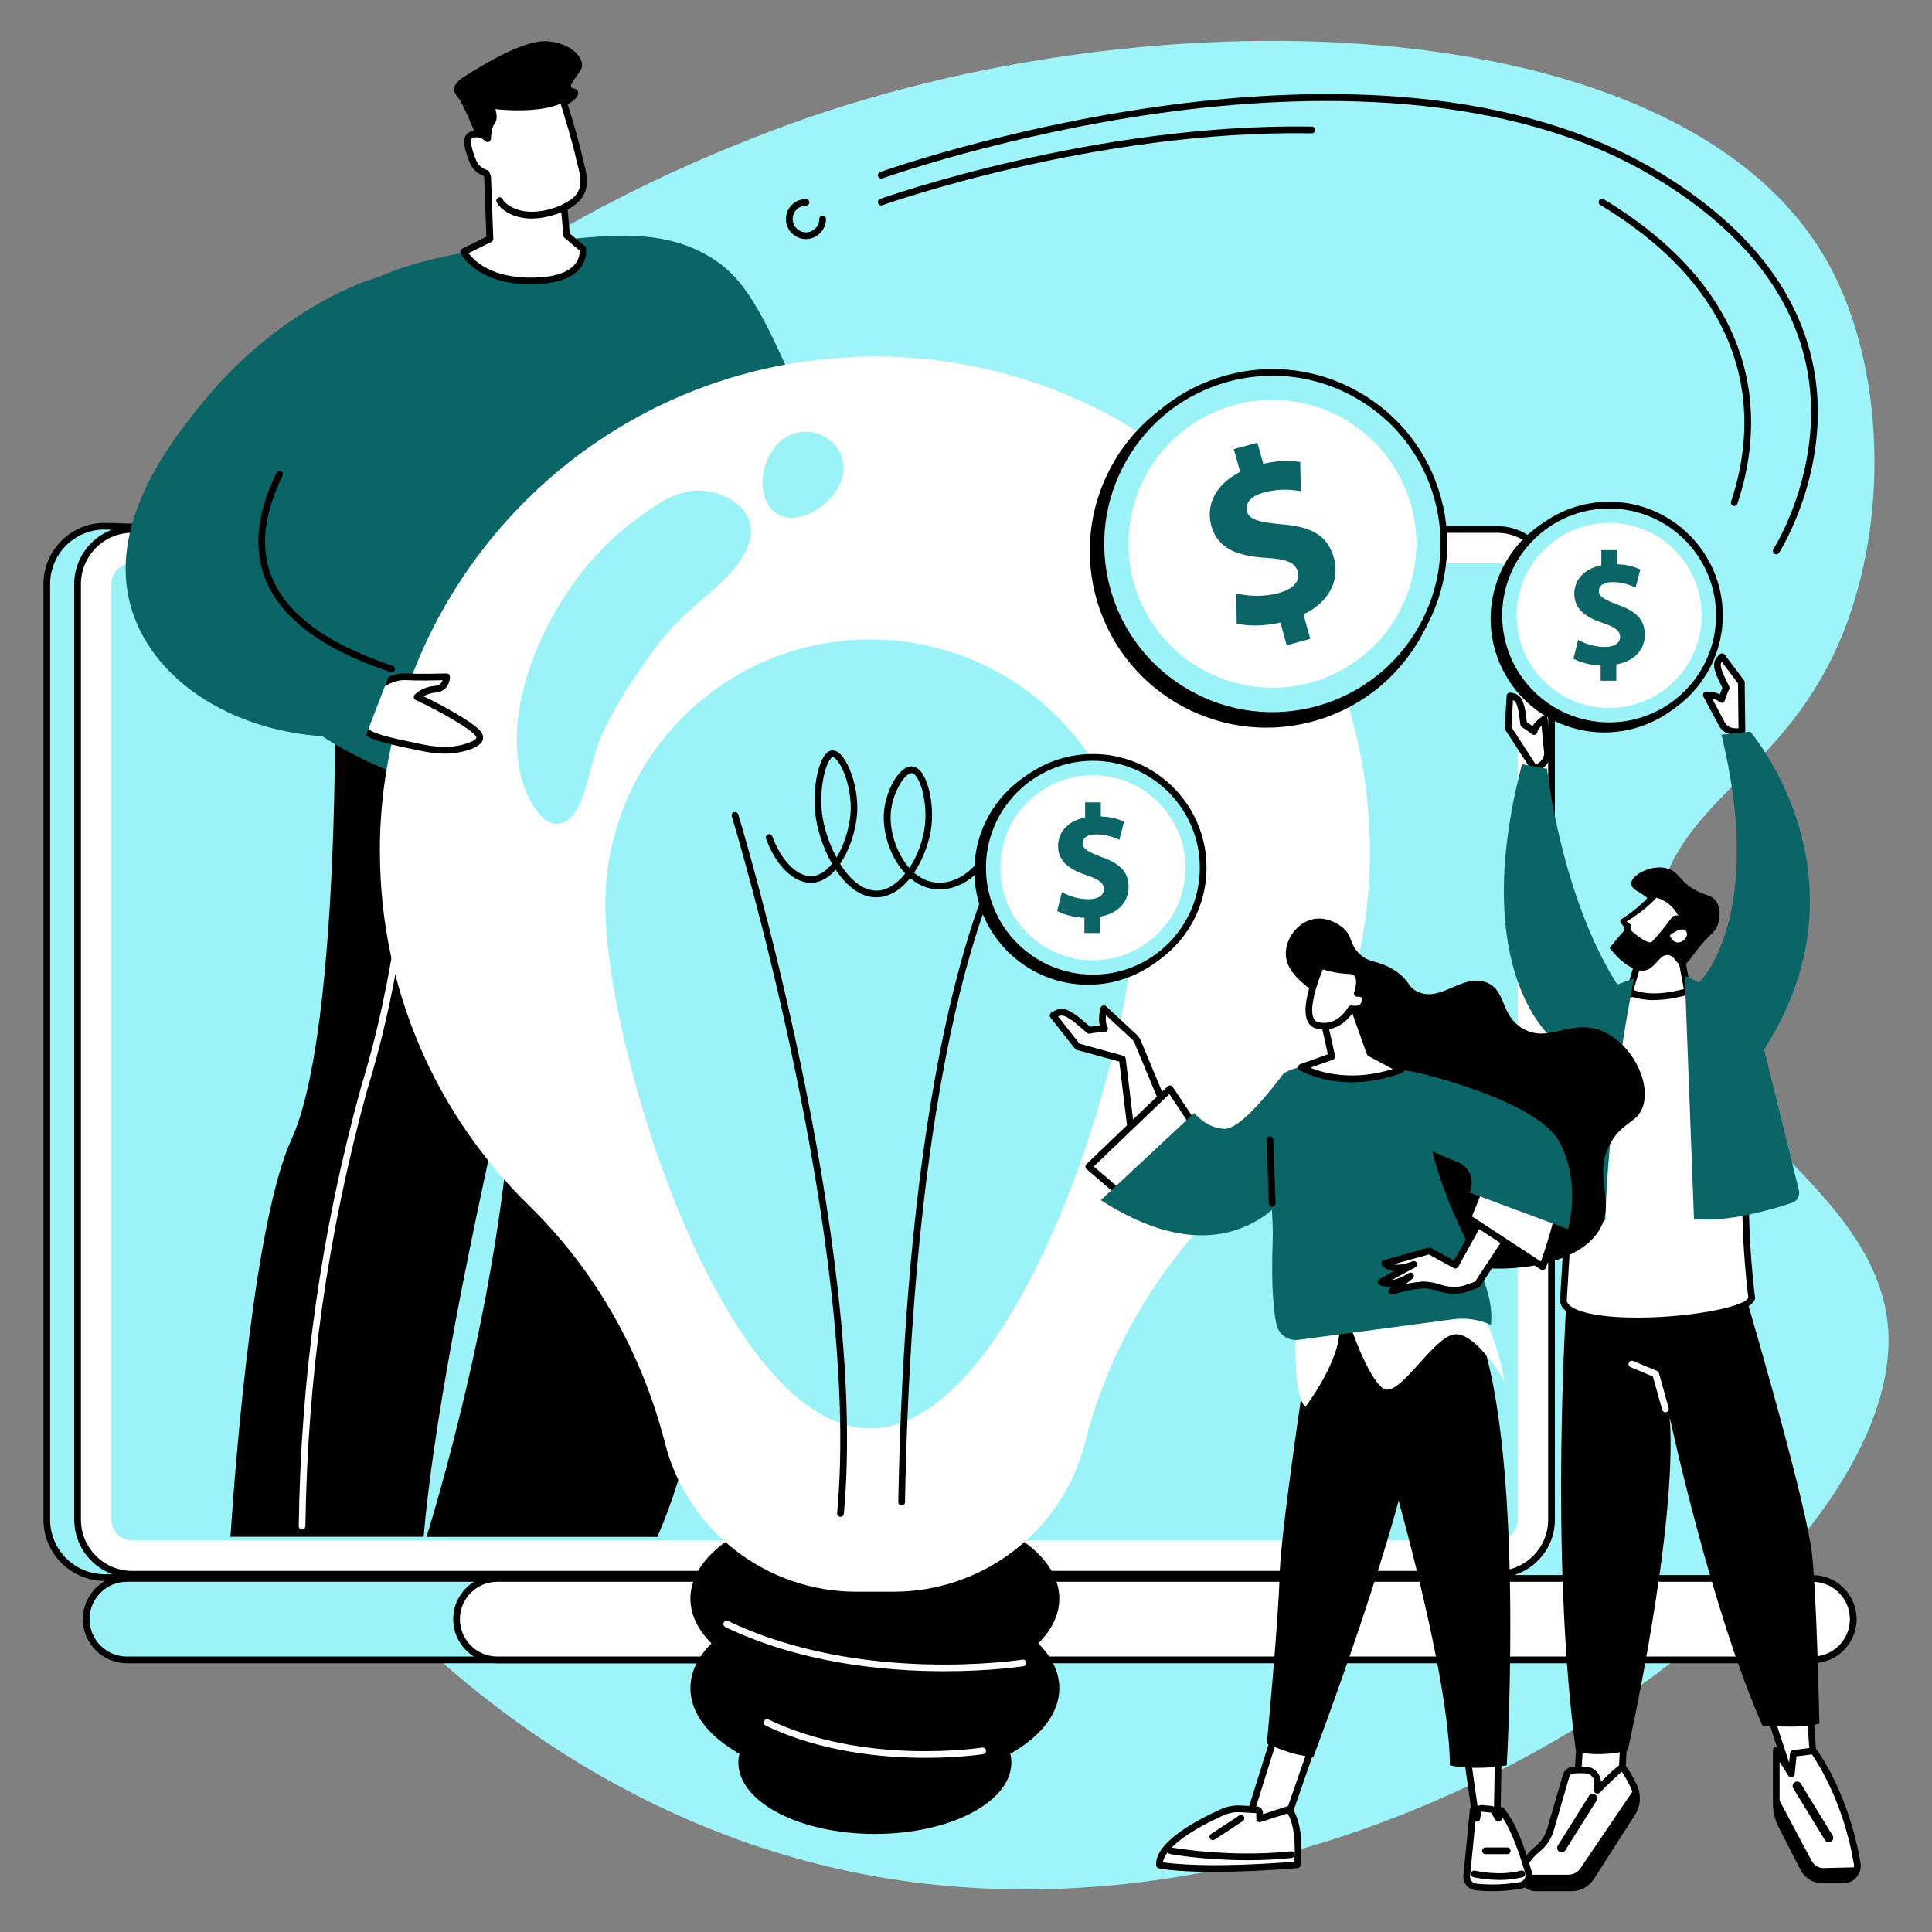 <?xml version="1.0" encoding="UTF-8"?>
<svg xmlns="http://www.w3.org/2000/svg" version="1.1" viewBox="0 0 400 400">
  <rect x="0" y="0" width="400" height="400" fill="#808080" stroke="none"/>
  <defs>
    <style>
      .cls-1 {
        fill: #9bf3f8;
      }

      .cls-2 {
        fill: #0b6466;
      }

      .cls-3 {
        fill: #fff;
      }

      .cls-4 {
        fill: #9ef4f8;
      }
    </style>
  </defs>
  <!-- Generator: Adobe Illustrator 28.6.0, SVG Export Plug-In . SVG Version: 1.2.0 Build 709)  -->
  <g>
    <g id="Layer_1">
      <path class="cls-4" d="M155.96,28.55c-20.62,8.23-108.6,43.33-130.22,127.98-24.65,96.52,49.07,210.16,150.98,231.1,105.71,21.72,217.51-61.29,214.21-112.33-2.16-33.35-53.17-48.63-48.13-85.63,3.48-25.52,29.21-28.93,40.58-63.53,7.74-23.55,5.83-52.42-4.92-71.73C348.24.15,234.56-2.81,155.96,28.55Z"/>
      <g>
        <g>
          <path class="cls-1" d="M96.94,317.61c7.46-5.33,15.18-10.3,23.02-15.04,15.92-9.62,32.43-18.22,49.05-26.55,8.74-4.38,17.72-8.35,26.61-12.43,8.94-4.1,17.9-8.17,26.86-12.23,8.19-3.71,16.38-7.43,24.55-11.16,27.24-57.81,57.31-123.35,53.62-123.35l-278.99-7.91c-6.6,0-11.97,5.37-11.97,11.97v193.73c0,6.6,5.37,11.97,11.97,11.97h62.4c4.22-3.1,8.63-5.96,12.88-9Z"/>
          <path d="M84.28,327.31H21.66c-6.98,0-12.66-5.68-12.66-12.66V120.91c0-6.98,5.68-12.66,12.66-12.66l279.01,7.91h0c.31,0,.6.16.78.44.72,1.14,2.63,4.15-53.79,123.9l-.11.23-.23.11c-7.85,3.58-15.44,7.03-24.56,11.16-9.11,4.13-18.02,8.18-26.86,12.23-2.01.92-4.01,1.83-6.03,2.75-6.79,3.09-13.8,6.28-20.56,9.67-14.82,7.43-32.23,16.38-49,26.52-8.6,5.2-16.12,10.1-22.98,15.01h0c-1.87,1.33-3.79,2.65-5.65,3.93-2.39,1.64-4.86,3.33-7.23,5.07l-.18.13ZM21.64,109.63c-6.2,0-11.26,5.06-11.26,11.28v193.73c0,6.22,5.06,11.28,11.28,11.28h62.17c2.33-1.7,4.74-3.36,7.08-4.96,1.85-1.27,3.77-2.59,5.63-3.91,6.89-4.92,14.43-9.85,23.07-15.07,16.82-10.16,34.26-19.14,49.1-26.57,6.78-3.4,13.81-6.6,20.61-9.69,2.01-.91,4.02-1.83,6.02-2.75,8.84-4.05,17.75-8.1,26.87-12.23,9.02-4.09,16.56-7.51,24.32-11.05,46.49-98.69,53.85-119.17,53.77-122.14l-278.65-7.9ZM300.63,117.55s.02,0,.02,0h-.02Z"/>
        </g>
        <g>
          <g>
            <rect class="cls-3" x="16.06" y="109.62" width="305.16" height="216.32" rx="11.29" ry="11.29"/>
            <path d="M309.93,326.63H27.36c-6.61,0-11.99-5.38-11.99-11.99V120.91c0-6.61,5.38-11.99,11.99-11.99h282.57c6.61,0,11.99,5.38,11.99,11.99v193.73c0,6.61-5.38,11.99-11.99,11.99ZM27.36,110.31c-5.84,0-10.6,4.75-10.6,10.6v193.73c0,5.84,4.76,10.6,10.6,10.6h282.57c5.84,0,10.6-4.76,10.6-10.6V120.91c0-5.84-4.75-10.6-10.6-10.6H27.36Z"/>
          </g>
          <path class="cls-1" d="M27.36,116.62h282.57c2.37,0,4.29,1.92,4.29,4.29v193.73c0,2.37-1.92,4.29-4.29,4.29H27.36c-2.37,0-4.29-1.92-4.29-4.29V120.91c0-2.37,1.92-4.29,4.29-4.29Z"/>
        </g>
        <g>
          <g>
            <path class="cls-1" d="M141.63,326.8H26.28c-4.65,0-8.43,3.78-8.43,8.43s3.78,8.43,8.43,8.43h118.8c4.65,0-3.45-16.87-3.45-16.87Z"/>
            <path d="M145.08,344.36H26.28c-5.03,0-9.13-4.09-9.13-9.13s4.09-9.13,9.13-9.13h115.79l.19.39c1.1,2.29,6.47,13.85,4.51,16.96-.37.59-.95.9-1.69.9ZM26.28,327.49c-4.27,0-7.74,3.47-7.74,7.74s3.47,7.74,7.74,7.74h118.8c.32,0,.44-.12.52-.25,1.17-1.86-2-10.16-4.4-15.23H26.28Z"/>
          </g>
          <g>
            <path class="cls-3" d="M375.26,326.8H102.96c-4.66,0-8.43,3.78-8.43,8.43s3.78,8.43,8.43,8.43h272.3c4.66,0,8.43-3.78,8.43-8.43s-3.78-8.43-8.43-8.43Z"/>
            <path d="M375.26,344.36H102.96c-5.03,0-9.13-4.09-9.13-9.13s4.09-9.13,9.13-9.13h272.3c5.03,0,9.13,4.09,9.13,9.13s-4.09,9.13-9.13,9.13ZM102.96,327.49c-4.27,0-7.74,3.47-7.74,7.74s3.47,7.74,7.74,7.74h272.3c4.27,0,7.74-3.47,7.74-7.74s-3.47-7.74-7.74-7.74H102.96Z"/>
          </g>
        </g>
      </g>
      <g>
        <g>
          <g>
            <path d="M88.32,318.19c5.98-19.68,19.98-71.11,18.07-115.48-.09-2.11-.17-4.06-.25-5.86l-4.38-44.76,38.9-4.6s21.12,112.11-4.57,170.71h-47.78Z"/>
            <path d="M47.7,318.19c1.28-18.91,5.14-65.94,12.67-82.35,9.52-20.74,8.98-86.12,8.98-86.12l56.19-9.62s-33.03,121.85-37.83,178.08h-40.01Z"/>
            <path class="cls-3" d="M62.53,316.66h0c-.38,0-.69-.32-.68-.7.43-31.1,4.63-60.77,12.85-90.72,7.35-23.9,9.51-47.35,10.74-69.13.02-.38.35-.67.73-.65.38.02.67.35.65.73-1.24,21.87-3.4,45.42-10.79,69.44-8.18,29.81-12.37,59.38-12.8,90.35,0,.38-.31.68-.69.68Z"/>
            <path class="cls-3" d="M82.7,190.5c-.24,0-.48-.13-.61-.36-.18-.34-.06-.76.27-.94,18.2-10,16.77-32.77,16.76-33-.03-.38.26-.71.64-.74.36-.02.71.26.74.64.02.24,1.52,23.89-17.47,34.32-.11.06-.22.09-.33.09Z"/>
          </g>
          <path class="cls-2" d="M174.45,115.66c4.23-3.68-1.46-16.6-8.13-31.72-7.45-16.91-11.18-25.37-18.26-30.07-10.16-6.74-21.38-5.42-37.33-3.54-16.39,1.93-30.68,3.62-44.45,14.12-3.95,3.02-27.98,22.12-25.55,49.29,2.38,26.68,29.2,44.65,51.17,49.24,22.53,4.71,53.06,1.67,60-13.88,6.45-14.44-10.04-33.47-3.84-38.58,5.66-4.66,21.11,9.75,26.39,5.15Z"/>
          <g>
            <path d="M98.59,28.12s-2.71-6.7-3.72-7.91c-1.02-1.21-1.78-2.47,1.5-4.51,3.29-2.04,11.88-7.5,16.95-7.16,5.07.34,8.44,3.91,6.75,6.24-1.69,2.33-2.46,3.31-1.27,3.54,1.19.23,1.78,1.68-1.74,3.55-3.52,1.87-15.89,10.18-18.48,6.25Z"/>
            <g>
              <path class="cls-3" d="M101.41,49.44l-.48-12.78c-.17-.49-.29-.8-.29-.8,0,0-1.86-.44-2.63-2.2-.78-1.76-1.82-4.88-.72-5.54,1.96-1.17,3.64.6,3.64.6,0,0,.01-2.47.89-3.54.88-1.07-.42-3.41-.42-3.41,0,0,9.86,1.44,15.07-1.25,0,0,2.6,8.17,3.39,11.9.72,3.42,2.89,7.75-3.06,10.51l.52,5.79,3.33,2.81s1.21,6.44-10.18,6.65c-11.39.2-14.48-6.05-14.48-6.05l5.41-2.68Z"/>
              <path d="M109.94,58.87c-11.24,0-14.42-6.17-14.56-6.44-.17-.34-.03-.76.31-.93l5.01-2.49-.45-12.22-.14-.38c-.67-.25-2.04-.92-2.73-2.48-.87-1.98-2.08-5.44-.44-6.42,1.26-.75,2.49-.53,3.39-.08.12-.88.37-2,.95-2.71.41-.5-.11-1.96-.49-2.64-.13-.23-.11-.51.04-.73.15-.22.41-.33.67-.29.1.01,9.7,1.37,14.65-1.18.18-.09.39-.1.58-.02.19.08.33.24.39.43.11.33,2.62,8.24,3.41,11.97.09.45.22.92.34,1.42.77,2.98,1.82,7.02-3.35,9.65l.45,5.03,3.11,2.62c.12.1.2.24.23.4.02.09.39,2.18-1.22,4.16-1.72,2.11-4.96,3.23-9.63,3.31-.19,0-.38,0-.56,0ZM97,52.4c1.07,1.49,4.68,5.25,13.48,5.08,4.18-.07,7.15-1.04,8.58-2.8.93-1.15.98-2.32.95-2.8l-3.12-2.63c-.14-.12-.23-.29-.24-.47l-.52-5.79c-.03-.29.13-.57.4-.69,4.61-2.13,3.84-5.11,3.03-8.26-.13-.51-.26-1-.36-1.48-.63-3-2.48-8.98-3.13-11.09-4.34,1.82-10.84,1.4-13.53,1.12.31.92.53,2.17-.16,3.02-.59.72-.73,2.53-.73,3.11,0,.28-.17.54-.44.64-.26.1-.56.04-.76-.17-.05-.05-1.33-1.34-2.78-.48-.3.18-.22,1.89,1,4.67.63,1.43,2.14,1.81,2.16,1.81.23.05.41.22.49.44l.29.81c.02.07.04.14.04.21l.48,12.77c0,.27-.14.53-.38.65l-4.72,2.34Z"/>
            </g>
            <path d="M110.11,45.25c-2.08,0-3.64-.52-4.74-1.09-1.44-.75-2.4-1.81-2.58-2.43-.11-.37.11-.75.47-.86.37-.11.75.11.86.47.24.6,3.54,4.09,10.74,1.65,1.16-.39,2.13-.86,2.89-1.37.32-.22.75-.13.96.18.22.32.13.75-.18.96-.86.59-1.95,1.1-3.23,1.54-2,.68-3.73.94-5.2.94Z"/>
          </g>
          <path class="cls-3" d="M108.23,209.6c-.05,0-.11,0-.16-.02-.37-.09-.6-.47-.51-.84l7.02-28.94c.09-.37.47-.6.84-.51.37.09.6.47.51.84l-7.02,28.94c-.08.32-.36.53-.67.53Z"/>
        </g>
        <g>
          <path d="M147.3,340.25c-2.78-2.77-4.36-5.93-4.36-9.28,0-11.04,17.1-19.99,38.19-19.99s38.19,8.95,38.19,19.99c0,3.35-1.58,6.51-4.36,9.28,2.78,2.77,4.36,5.93,4.36,9.28,0,5.24-3.85,10-10.15,13.57.14.59.22,1.2.22,1.81,0,8.17-12.65,14.79-28.26,14.79s-28.26-6.62-28.26-14.79c0-.61.08-1.22.22-1.81-6.3-3.56-10.15-8.33-10.15-13.57,0-3.35,1.58-6.51,4.36-9.28Z"/>
          <g>
            <path class="cls-3" d="M78.64,176.3c0-56.6,45.89-102.49,102.49-102.49,56.5,0,102.11,45.3,102.49,101.79.19,28.77-11.47,54.81-30.39,73.54-13.65,13.51-23.6,30.3-28.43,48.88l-.23.9c-4.69,18.04-20.97,30.63-39.61,30.63h-7.64c-18.64,0-34.92-12.59-39.61-30.63l-.14-.54c-4.8-18.45-14.35-35.4-27.99-48.72-19.08-18.61-30.92-44.6-30.92-73.36Z"/>
            <path class="cls-1" d="M125.32,187.24c0,30.29,24.56,108.49,54.85,108.49s54.85-78.19,54.85-108.49-24.56-54.85-54.85-54.85-54.85,24.56-54.85,54.85Z"/>
            <g>
              <path d="M174.01,314.04s-.04,0-.06,0c-.38-.04-.66-.37-.63-.75,5.13-55.41-21.54-143.39-21.81-144.27-.11-.37.09-.75.46-.87.37-.11.75.09.87.46.27.88,27.02,89.12,21.87,144.8-.03.36-.34.63-.69.63Z"/>
              <path d="M186.67,311.68h-.01c-.38,0-.69-.32-.68-.71,1.02-56.16,7.35-90.8,12.48-109.97,5.58-20.85,10.86-28.29,11.08-28.59.23-.31.66-.38.97-.15.31.22.38.66.16.97-.05.07-5.39,7.63-10.91,28.31-5.09,19.08-11.37,53.57-12.39,109.47,0,.38-.32.68-.69.68Z"/>
              <path d="M181.45,185.79c-3.36,0-6.25-2.42-8.43-5.73-1.47,1.68-3.25,2.75-5.23,2.72-3.57-.05-7.18-3.64-9.19-9.14-.13-.36.05-.76.41-.89.36-.13.76.05.89.41,1.78,4.88,4.96,8.19,7.9,8.23,1.68.04,3.2-.99,4.46-2.55-1.88-3.28-3.11-7.18-3.48-10.47-.52-4.59.44-10.16,2.08-12.15.43-.52.91-.81,1.41-.85.56-.05,1.14.21,1.7.76,1.87,1.8,3.72,7,3.51,11.86-.16,3.52-1.45,7.81-3.55,10.86,2.06,3.28,4.78,5.67,7.76,5.54,2.12-.1,4.1-1.49,5.73-3.54-.06-.06-.12-.13-.18-.19-2.89-3.21-4.59-8.26-4.22-12.58.29-3.36,1.94-7.08,3.86-8.65.69-.57,1.38-.82,2.04-.75.64.07,1.24.44,1.77,1.11,1.68,2.1,2.63,7.02,2.16,11.19-.35,3.07-1.62,6.78-3.6,9.71,1.53,1.33,3.28,2.04,5.12,2.07,4.43.1,8.89-3.71,10.62-9.02.12-.36.51-.56.87-.44.36.12.56.51.44.87-1.93,5.9-6.75,9.98-11.78,9.98-.06,0-.12,0-.18,0-2.13-.04-4.15-.85-5.91-2.34-1.8,2.25-4.06,3.84-6.67,3.96-.11,0-.22,0-.32,0ZM188.73,160.06c-.26,0-.59.16-.94.45-1.4,1.15-3.08,4.42-3.36,7.7-.33,3.88,1.25,8.61,3.85,11.51,1.69-2.56,2.87-5.83,3.22-8.88.42-3.72-.43-8.38-1.86-10.17-.2-.25-.51-.57-.84-.6-.02,0-.04,0-.07,0ZM172.41,156.76s0,0-.01,0c-.04,0-.2.04-.46.35-1.26,1.53-2.28,6.6-1.77,11.12.33,2.91,1.42,6.36,3.02,9.32,1.72-2.78,2.79-6.57,2.93-9.61.2-4.42-1.47-9.25-3.09-10.81-.29-.28-.5-.37-.62-.37Z"/>
            </g>
            <path class="cls-1" d="M152.55,104.31c-2.46-2.03-5.86-2.93-9.02-2.68-4.16.33-7.72,2.86-10.96,5.3-.08.06-.17.13-.25.19-2.8,1.91-5.37,4.18-7.66,6.54-5.54,5.7-9.97,12.51-13.12,19.8-3.04,7.04-5.03,14.77-4.44,22.49.28,3.67,1.16,7.39,3.12,10.55,1.1,1.78,2.83,4.22,5.22,4.07,4.32-.27,5.8-7.48,6.71-10.67.59-2.1,1.04-4.26,1.86-6.29,1.77-4.38,4.21-8.56,6.8-12.5,2.68-4.07,5.56-8.23,8.91-11.77,3.11-3.29,6.78-5.99,10.03-9.14,4.37-4.24,8.83-10.92,2.81-15.9Z"/>
            <path class="cls-1" d="M174.56,95.78c-1.36-7.19-10.84-8.69-14.59-2.54-.05.09-.08.17-.1.26-2.14,2.68-2.59,7.46-1.24,10.23,4.12,8.53,17.36-.42,15.93-7.95Z"/>
          </g>
          <path class="cls-3" d="M195.52,346.01c-12.36,0-29.79-1.66-45.36-9.15-.35-.17-.49-.58-.32-.93.17-.35.58-.49.93-.32,27.37,13.18,60.6,8.05,60.93,8,.37-.06.73.2.79.57.06.38-.2.73-.57.79-.15.02-6.72,1.04-16.39,1.04Z"/>
          <path class="cls-3" d="M191.6,363.94c-9.01,0-21.71-1.21-33.07-6.67-.35-.17-.49-.58-.32-.93.17-.35.58-.49.93-.32,19.84,9.55,43.95,5.84,44.2,5.8.37-.06.73.2.79.57.06.38-.2.73-.57.79-.11.02-4.9.76-11.95.76Z"/>
        </g>
        <g>
          <g>
            <path class="cls-3" d="M78.71,141.91s2.42-1.96,5.38-1.79c2.95.17,8.38,0,8.38,0,0,0,.03,2.42-2.37,2.58-2.41.16-3.71,1.61-3.71,1.61,3.58,1.64,6.43,3.25,8.5,4.51,3.58,2.19,4.59,3.19,4.44,4.07-.03.2-.24,1.05-2.92,1.83-3.7,1.08-6.96.52-9.84-.09-6.99-1.47-10.48-2.21-11.21-3.88-1.5-3.44,2.79-8.23,3.36-8.85Z"/>
            <path d="M92.06,156.03c-2,0-3.86-.34-5.64-.72-7.44-1.57-10.83-2.28-11.7-4.28-1.59-3.64,2.27-8.26,3.48-9.59.02-.03.05-.05.08-.07.11-.09,2.68-2.13,5.85-1.94,2.89.17,8.26,0,8.32,0,.18,0,.37.06.5.19.13.13.21.31.21.49.01,1.07-.6,3.12-3.02,3.29-1.08.07-1.9.43-2.45.76,2.61,1.24,5.14,2.61,7.55,4.08,3.87,2.36,4.98,3.48,4.76,4.78-.17.97-1.31,1.77-3.41,2.38-1.59.46-3.09.64-4.53.64ZM79.18,142.42c-.62.69-4.48,5.13-3.2,8.06.59,1.34,4.4,2.15,10.71,3.48,2.9.61,6.01,1.12,9.51.1,2.23-.65,2.43-1.28,2.43-1.28.13-.77-3.07-2.72-4.12-3.36-2.68-1.63-5.51-3.14-8.43-4.48-.2-.09-.35-.27-.39-.49s.02-.44.16-.6c.06-.07,1.53-1.66,4.18-1.84,1.02-.07,1.44-.66,1.61-1.18-1.64.04-5.32.11-7.61-.02-2.46-.13-4.56,1.38-4.86,1.61Z"/>
          </g>
          <path class="cls-2" d="M86.01,57.48c4.75,5.91-38.63,36.34-30.9,60.83,3.31,10.49,14.94,16.53,25.95,20.17-1.78,4.65-3.57,9.29-5.35,13.94-22.53,1.69-42.14-8.93-47.95-24.78-6.99-19.06,8.83-37.9,15.75-46.14,15.74-18.74,39.29-28.02,42.5-24.02Z"/>
          <path d="M81.06,139.18c-.07,0-.15-.01-.22-.04-14.73-4.87-23.61-11.81-26.39-20.62-1.91-6.06-1-12.82,2.81-20.65.17-.34.58-.49.93-.32.34.17.49.58.32.93-3.64,7.5-4.54,13.92-2.73,19.63,2.64,8.36,11.22,15,25.51,19.72.36.12.56.51.44.88-.1.29-.37.48-.66.48Z"/>
        </g>
      </g>
      <g>
        <g>
          <g>
            <polygon class="cls-3" points="366.1 353.97 371.69 371.09 375.92 370.8 374.66 353.13 366.1 353.97"/>
            <path d="M371.69,371.78c-.3,0-.56-.19-.66-.48l-5.58-17.12c-.07-.2-.04-.42.08-.59.12-.18.3-.29.51-.31l8.55-.84c.19-.02.37.04.51.16.14.12.23.29.24.48l1.26,17.67c.01.18-.05.37-.17.5s-.29.22-.48.24l-4.23.29s-.03,0-.05,0ZM367.03,354.57l5.15,15.79,3-.21-1.16-16.27-6.99.68Z"/>
          </g>
          <g>
            <g>
              <path class="cls-3" d="M367.75,373.42v-11.05l3.13,4.95.43-4.28,4.16-.54s6.62,8.81,9.05,23.34c.3,1.78-1.07,3.4-2.88,3.4h-4.29c-1.65,0-3.16-.91-3.94-2.36l-4.57-8.94c-.71-1.4-1.09-2.95-1.09-4.51Z"/>
              <path d="M381.64,389.93h-4.29c-1.91,0-3.65-1.05-4.55-2.73l-4.58-8.95c-.76-1.49-1.16-3.16-1.16-4.83v-11.05c0-.31.2-.58.5-.67.3-.09.61.03.78.3l2.05,3.25.23-2.28c.03-.32.28-.58.6-.62l4.16-.54c.25-.03.49.07.64.27.27.37,6.75,9.12,9.18,23.64.18,1.05-.12,2.12-.81,2.93-.69.81-1.69,1.28-2.75,1.28ZM368.45,364.76v8.66c0,1.45.35,2.91,1.01,4.2l4.57,8.94c.65,1.22,1.93,1.98,3.32,1.98h4.29c.65,0,1.27-.29,1.69-.79.43-.5.61-1.16.5-1.81-2.11-12.67-7.51-21-8.69-22.71l-3.2.41-.37,3.73c-.03.29-.24.54-.53.61-.29.07-.59-.05-.75-.3l-1.85-2.93Z"/>
            </g>
            <path d="M378.63,381.43c-.31,0-.62-.16-.79-.44l-6.56-10.73c-.27-.44-.13-1,.31-1.27.44-.27,1-.13,1.27.31l6.56,10.73c.27.44.13,1-.31,1.27-.15.09-.32.14-.48.14Z"/>
            <path d="M377.6,386.77c-1.03.02-1.99-.53-2.48-1.44-1.61-3.01-5.29-9.87-7.37-13.85v1.94c0,1.57.37,3.12,1.09,4.51l4.57,8.94c.78,1.45,2.29,2.36,3.94,2.36h4.29c1.54,0,2.76-1.18,2.9-2.63l-6.93.16Z"/>
          </g>
          <g>
            <path class="cls-3" d="M327.4,356.08l-1.31,20.37s6.95-.94,9.6-6.8l.73-14.02-9.02.46Z"/>
            <path d="M326.09,377.14c-.17,0-.34-.07-.47-.19-.15-.14-.23-.34-.22-.55l1.31-20.37c.02-.35.31-.63.66-.65l9.02-.46c.19,0,.39.06.53.2.14.14.21.33.2.53l-.73,14.02c0,.09-.02.17-.06.25-2.77,6.15-9.84,7.16-10.14,7.2-.03,0-.06,0-.09,0ZM328.05,356.74l-1.21,18.84c1.84-.45,6.21-1.94,8.16-6.11l.68-13.12-7.64.39Z"/>
          </g>
          <g>
            <g>
              <path class="cls-3" d="M325.68,366.49c.73-.05,1.72-.09,2.69-.03,1.43.09,2.5,1.34,2.41,2.76l-.09,1.42s4.16-4.2,5-4.62c.47-.24,1.63,1.87,2.57,3.79.87,1.77.75,3.86-.31,5.52l-8.53,13.32c-.87,1.36-2.38,2.19-4,2.19h-7.42c-2.17,0-3.61-2.25-2.7-4.22.57-1.24,1.47-2.57,2.92-3.72,1.33-1.06,2.32-2.49,2.79-4.12l3.23-11.13c.19-.65.76-1.12,1.44-1.17Z"/>
              <path d="M325.42,391.55h-7.42c-1.26,0-2.41-.63-3.09-1.69-.68-1.06-.77-2.37-.24-3.51.71-1.55,1.76-2.89,3.11-3.97,1.25-1,2.13-2.31,2.56-3.78l3.23-11.13c.27-.93,1.1-1.6,2.06-1.67.7-.05,1.75-.09,2.78-.03,1.67.11,2.97,1.47,3.06,3.12,1.38-1.36,3.28-3.17,3.91-3.48.21-.11.45-.12.69-.04.33.11.94.32,2.81,4.14.97,1.98.84,4.35-.35,6.2l-8.53,13.32c-1.01,1.57-2.72,2.51-4.58,2.51ZM325.73,367.19c-.38.03-.72.3-.82.67l-3.23,11.13c-.51,1.75-1.55,3.29-3.02,4.47-1.18.95-2.1,2.12-2.72,3.47-.33.71-.27,1.53.15,2.19.42.66,1.14,1.05,1.92,1.05h7.42c1.39,0,2.67-.7,3.42-1.87l8.53-13.32c.92-1.44,1.03-3.3.27-4.84-1.07-2.18-1.64-2.99-1.89-3.3-.79.61-2.81,2.54-4.56,4.31-.2.21-.51.26-.78.14-.26-.12-.43-.39-.41-.68l.09-1.42c.07-1.05-.72-1.96-1.76-2.03-.96-.06-1.94-.02-2.6.02h0ZM325.68,366.49h0,0Z"/>
            </g>
            <path d="M327.21,386.82c-.56.82-1.49,1.32-2.49,1.32h-9.69c.13,1.46,1.34,2.71,2.96,2.71h7.42c1.62,0,3.13-.83,4-2.19l8.53-13.32c.98-1.52,1.15-3.41.5-5.08l-11.24,16.56Z"/>
            <path d="M323.31,383.52c-.17,0-.34-.05-.49-.14-.43-.27-.56-.84-.29-1.27l6.45-10.29c.27-.43.84-.56,1.27-.29.43.27.56.84.29,1.27l-6.45,10.29c-.18.28-.48.43-.78.43Z"/>
          </g>
          <path d="M326.75,263.63l-2.33,4.05s-3.71,53.54,1.85,94.86c0,0,3.52,1.46,10.72-.04,0,0,10.4-46.27,8.7-69.09,0,0,8.56,39.81,19.2,63.83,0,0,8.46.75,11.79-.41,0,0-.57-29.22-1.71-36.49-2.18-13.81-14.51-55.26-14.51-55.26l-33.71-1.45Z"/>
          <path class="cls-3" d="M344.81,292.4c-.3,0-.58-.2-.67-.51l-1.93-6.9-4.61-1.93c-.35-.15-.52-.55-.37-.91.15-.35.55-.52.91-.37l4.92,2.06c.2.08.34.25.4.45l2.02,7.23c.1.37-.11.75-.48.85-.06.02-.12.03-.19.03Z"/>
        </g>
        <g>
          <g>
            <path class="cls-3" d="M330.49,212.26s-5.52,35.2-5.92,42.29c-.41,7.09-.89,14.87-.89,14.87,1.36,6.93,37.87,3.86,39.01-.66,0,0-2.31-17.21-.71-30.05,1.6-12.83-7.21-34-7.21-34l-22.4,1.37-1.88,6.18Z"/>
            <path d="M338.88,274.18c-.67,0-1.32,0-1.95-.02-5.98-.16-13.24-1.08-13.94-4.61-.01-.06-.02-.12-.01-.18,0,0,.48-7.77.89-14.87.41-7.05,5.71-40.92,5.93-42.36,0-.03.01-.06.02-.09l1.88-6.18c.08-.28.33-.47.62-.49l22.4-1.37c.3-.02.57.15.68.43.36.87,8.86,21.48,7.26,34.35-1.57,12.6.68,29.7.71,29.87.01.09,0,.18-.01.26-.85,3.37-14.4,5.25-24.47,5.25ZM324.37,269.36c.5,1.91,5.3,3.22,12.6,3.41,11.62.31,24.11-2.09,25.01-4.08-.23-1.78-2.2-17.95-.69-30.07,1.43-11.47-5.72-30.05-6.98-33.19l-21.42,1.31-1.72,5.67c-.23,1.48-5.51,35.31-5.91,42.17-.38,6.63-.82,13.85-.88,14.77Z"/>
          </g>
          <g>
            <path class="cls-3" d="M355.63,137.19c-.19.69.13,1.49.31,2.09.18.6,1.46,3.14,1.46,3.14,0,0-.53,1.04-.94,2.41-1.01-1.03-3.19-.97-3.19-.97l3.02,5.63c1.1,2.72,4.36,1.84,4.36,1.84l-.12-10.09-3.99-5.3s-.71.55-.9,1.24Z"/>
            <path d="M359.5,152.18c-1.37,0-3.06-.51-3.84-2.38l-3-5.6c-.11-.21-.11-.47.01-.68.12-.21.34-.34.58-.34.2,0,1.66-.02,2.84.57.2-.57.4-1.03.53-1.31-.37-.75-1.19-2.42-1.35-2.95l-.08-.25c-.19-.6-.45-1.43-.23-2.22h0c.25-.89,1.06-1.53,1.15-1.6.15-.11.33-.16.52-.14.18.02.35.12.46.27l3.99,5.3c.09.12.14.26.14.41l.12,10.09c0,.32-.21.6-.51.68-.36.1-.82.17-1.32.17ZM354.49,144.67l2.41,4.5s.02.04.03.07c.63,1.55,2.19,1.61,3.01,1.52l-.11-9.28-3.36-4.46c-.08.11-.14.23-.18.35h0c-.11.4.07.97.22,1.43.03.09.06.19.08.27.12.39.93,2.07,1.41,3.03.1.2.1.43,0,.62,0,0-.5,1-.89,2.3-.07.24-.26.42-.5.47-.24.06-.49-.01-.66-.19-.34-.35-.93-.55-1.48-.65ZM355.63,137.19h0,0Z"/>
          </g>
          <g>
            <path class="cls-3" d="M314.06,144.63c.54.47.72,1.31.9,1.91.18.6.53,3.42.53,3.42,0,0,1.01.57,2.12,1.49.27-1.41,2.12-2.58,2.12-2.58l.61,6.36c.59,2.87-2.61,3.95-2.61,3.95l-5.49-8.47.39-6.63s.9.06,1.44.53Z"/>
            <path d="M317.72,159.89c-.23,0-.45-.11-.58-.32l-5.49-8.47c-.08-.12-.12-.27-.11-.42l.39-6.63c.01-.18.1-.36.23-.48.14-.12.32-.19.51-.17.12,0,1.15.1,1.84.7h0c.62.54.86,1.37,1.04,1.98l.07.25c.16.53.41,2.37.51,3.21.27.17.69.44,1.17.8.66-1.15,1.88-1.94,2.05-2.05.2-.13.46-.14.68-.04.22.11.36.32.38.56l.6,6.33c.53,2.72-1.77,4.27-3.07,4.71-.07.02-.15.04-.22.04ZM312.93,150.54l5.05,7.78c.73-.38,2-1.3,1.67-2.94,0-.02,0-.05-.01-.07l-.49-5.08c-.4.39-.78.88-.87,1.36-.05.24-.22.44-.45.52-.23.08-.49.04-.68-.12-1.05-.87-2.01-1.42-2.02-1.42-.19-.11-.32-.3-.35-.52-.13-1.07-.38-2.91-.5-3.31-.03-.09-.05-.18-.08-.27-.13-.47-.3-1.05-.61-1.32h0c-.09-.08-.22-.15-.34-.2l-.33,5.58Z"/>
          </g>
          <g>
            <path class="cls-3" d="M339.9,196.83l-2.51,8.45s3.29,2.48,12.04,0l-1.97-10.58-7.55,2.14Z"/>
            <path d="M342.42,207.06c-3.74,0-5.36-1.16-5.45-1.24-.23-.17-.33-.47-.25-.75l2.51-8.45c.07-.23.25-.4.48-.47l7.55-2.14c.19-.05.39-.02.55.08.17.1.28.27.32.46l1.97,10.58c.07.35-.15.7-.49.79-2.97.84-5.34,1.12-7.19,1.12ZM338.21,204.93c1.06.48,4.24,1.47,10.41-.16l-1.72-9.21-6.45,1.83-2.24,7.55Z"/>
          </g>
          <path class="cls-2" d="M356.41,152.11l5.96-.63s25.76,29.99,2.87,65.82l7.2,29.12c.28,1.12-.35,2.26-1.44,2.62-4.08,1.35-13.77,4.2-20.28,3.31l-1.9-50.35,2.96,1.43s13.89-13.18,4.63-51.32Z"/>
          <path class="cls-2" d="M334.82,203.83c-11.72-18.59-14.52-44.63-14.52-44.63l-5.19-.98c-11.42,43.79,6.85,57.28,6.85,57.28l-4.42,31.22c-.28,1.98.86,3.87,2.73,4.57,5.8,2.17,12.09,1.34,12.09,1.34.75-25.23,5.95-50.06,5.95-50.06l-3.49,1.27Z"/>
        </g>
        <g>
          <path d="M345.17,179.8c2.7.75,2.55,3.02,6.57,4.85,1.77.8,2.7.78,3.51,1.87,1.4,1.92.5,4.67.41,4.92-.54,1.58-1.25,1.58-3.58,4.35-2.31,2.74-2.72,4.06-3.81,4-1.28-.06-1.47-1.89-2.86-2.06-1.8-.23-2.64,2.67-4.69,3.16-1.41.34-4.18-.44-7.46-4.61.57-.69,1.65-2.15,2.81-3.38,3.65-3.87,5.73-4.21,5.63-5.65-.15-2.2-4.05-2.62-3.99-4.35.06-1.76,4.2-4.01,7.47-3.1Z"/>
          <g>
            <path class="cls-3" d="M348.34,189.91l-1.55.35s-3.06,4.1-4.41,5.32c-1.35,1.22-5.44-2.68-5.44-2.68l.1-1.06-1.11-1.11s4.48-2.65,6.74-5.64c0,0,4.01.59,5.67,4.83Z"/>
            <path d="M348.95,190.24c-.59.28-1.32.56-2,.7l.4-.26c-.67.9-1.36,1.78-2.06,2.65-.71.87-1.4,1.73-2.24,2.57l-.17.16s-.07.06-.12.1l-.15.11c-.22.12-.45.2-.67.22-.43.05-.79-.04-1.11-.13-.63-.2-1.15-.5-1.65-.82-.99-.64-1.86-1.35-2.72-2.14-.16-.15-.23-.35-.21-.55h0s.1-1.07.1-1.07h0s.2.56.2.56l-.96-1.26h0s-.03-.04-.03-.04c-.17-.22-.13-.53.09-.69l.03-.02c.6-.38,1.2-.8,1.78-1.23.58-.43,1.15-.88,1.7-1.35,1.1-.93,2.13-1.94,2.94-3.06h0s.02-.02.02-.02c.15-.2.4-.29.64-.25.41.07.72.17,1.06.28.33.12.66.25.97.41.63.31,1.23.69,1.76,1.16.53.46,1.03.98,1.42,1.56.21.28.38.59.55.9.07.1.22.43.29.7.08.29.11.58.12.83ZM347.73,189.59c-.12-.05-.22-.05-.28-.06-.07-.02-.03,0-.13-.17-.15-.26-.28-.52-.47-.75-.33-.49-.74-.92-1.18-1.3-.44-.39-.94-.71-1.48-.97-.27-.13-.54-.24-.82-.34-.27-.09-.58-.18-.81-.22l.65-.27h0c-.98,1.22-2.13,2.22-3.31,3.14-.6.46-1.21.89-1.83,1.31-.62.42-1.25.81-1.91,1.19l.09-.76h0s1.26.96,1.26.96c.15.12.22.3.21.47v.08s0,0,0,0l-.1,1.06-.21-.57c.77.72,1.63,1.42,2.5,1.98.85.55,1.95,1.04,2.16.54.73-.73,1.44-1.6,2.13-2.45.69-.86,1.37-1.73,2.03-2.61.1-.13.24-.22.38-.26h.02c.34-.09.64-.05,1.09,0Z"/>
          </g>
          <path class="cls-3" d="M345.71,193.65s2.72-2.2,3.45-.75c.74,1.45-2.31,3.79-3.45.75Z"/>
        </g>
        <g>
          <circle cx="332.15" cy="128.12" r="23.53" transform="translate(114.38 409.74) rotate(-73.38)"/>
          <g>
            <circle class="cls-1" cx="333.15" cy="127.42" r="22.83"/>
            <path d="M333.15,150.94c-12.97,0-23.53-10.55-23.53-23.53s10.55-23.53,23.53-23.53,23.53,10.55,23.53,23.53-10.55,23.53-23.53,23.53ZM333.15,105.28c-12.21,0-22.14,9.93-22.14,22.14s9.93,22.14,22.14,22.14,22.14-9.93,22.14-22.14-9.93-22.14-22.14-22.14Z"/>
          </g>
          <circle class="cls-3" cx="333.15" cy="127.42" r="19.16" transform="translate(7.48 272.89) rotate(-45)"/>
          <path class="cls-2" d="M331.39,140.95v-3.15c-2.22-.1-4.38-.7-5.64-1.43l.99-3.88c1.39.76,3.35,1.46,5.5,1.46,1.89,0,3.18-.73,3.18-2.06s-1.06-2.06-3.51-2.88c-3.55-1.19-5.97-2.85-5.97-6.07,0-2.92,2.06-5.21,5.6-5.9v-3.15h3.25v2.92c2.22.1,3.71.56,4.81,1.09l-.96,3.75c-.86-.36-2.39-1.13-4.77-1.13-2.16,0-2.85.93-2.85,1.86,0,1.09,1.16,1.79,3.98,2.85,3.95,1.39,5.54,3.22,5.54,6.2s-2.09,5.47-5.9,6.13v3.38h-3.25Z"/>
        </g>
      </g>
      <g>
        <g>
          <g>
            <g>
              <polygon class="cls-3" points="271.56 361.93 265.99 378.02 258.21 377.62 263.77 359.84 271.56 361.93"/>
              <path d="M265.99,378.72s-.02,0-.04,0l-7.78-.4c-.21-.01-.41-.12-.53-.3-.12-.18-.16-.4-.09-.6l5.56-17.79c.11-.36.48-.56.84-.46l7.8,2.1c.19.05.34.17.43.34.09.17.11.37.04.55l-5.57,16.09c-.1.28-.36.47-.65.47ZM259.14,376.98l6.37.33,5.16-14.89-6.44-1.73-5.09,16.3Z"/>
            </g>
            <g>
              <g>
                <path class="cls-3" d="M268.59,386.09s.97-7.88-1.74-11.48l-6.04,1.96v-1.18c0-.38-.3-.69-.68-.71l-3.37-.18c-1.26-.07-2.51.17-3.66.69-4.04,1.81-13.33,6.47-13.03,10.95,0,0,7.32,1.66,28.52-.05Z"/>
                <path d="M251.44,387.56c-8.11,0-11.33-.7-11.53-.74-.3-.07-.52-.32-.54-.63-.31-4.73,8.29-9.31,13.44-11.63,1.25-.56,2.63-.82,3.98-.75l3.37.18c.75.04,1.33.66,1.33,1.4v.22l5.14-1.67c.28-.09.59,0,.77.24,2.84,3.78,1.92,11.65,1.87,11.98-.04.33-.3.58-.63.61-7.28.59-12.92.78-17.2.78ZM240.77,385.57c2.05.32,9.93,1.23,27.18-.12.15-1.74.42-7.09-1.39-10.01l-5.55,1.8c-.21.07-.44.03-.62-.1-.18-.13-.29-.34-.29-.56v-1.18l-3.39-.2c-1.13-.06-2.29.16-3.34.63-7.59,3.4-12.21,6.99-12.6,9.74ZM268.59,386.09h0,0Z"/>
              </g>
              <path d="M258.29,385.14c-9.02,0-15.93-1.25-16.02-1.27-.38-.07-.62-.43-.56-.81.07-.38.43-.63.81-.56.12.02,11.89,2.15,24.7.8.38-.04.72.24.76.62.04.38-.24.72-.62.76-3.14.33-6.21.46-9.08.46Z"/>
              <path d="M251.11,380.98c-.23,0-.45-.11-.58-.31-.21-.32-.12-.75.2-.96l5.82-3.82c.32-.21.75-.12.96.2.21.32.12.75-.2.96l-5.82,3.82c-.12.08-.25.11-.38.11Z"/>
            </g>
            <g>
              <polygon class="cls-3" points="303.79 363.97 305.74 377.62 309.95 377.62 310.18 364.2 303.79 363.97"/>
              <path d="M309.95,378.32h-4.21c-.35,0-.64-.25-.69-.6l-1.94-13.65c-.03-.2.03-.41.17-.56.14-.15.34-.24.54-.23l6.39.23c.38.01.68.33.67.7l-.23,13.42c0,.38-.32.68-.69.68ZM306.34,376.93h2.93l.21-12.06-4.88-.17,1.74,12.23Z"/>
            </g>
            <path d="M271.66,274.16s-6.45,41.68-6.71,51.63c-.26,9.95-2.66,35.21-2.66,35.21,0,0,5.59,2.7,9.66,2.68,0,0,19.05-50.56,20.47-66.91,1.42-16.35-3.34-23.84-3.34-23.84l-17.42,1.22Z"/>
            <path d="M277.97,271.57s21.87,66.79,22.23,93.94c0,0,4.82,1.13,11.75,0,0,0,4.44-74.54-8.36-95.42l-25.62,1.48Z"/>
            <g>
              <g>
                <path class="cls-3" d="M305.57,390.67c2.01.22,5.31.36,9.15-.31,1.26-.22,2.06-1.47,1.71-2.7-.96-3.43-3.04-9.91-5.65-12.87l-.57,1.67-.91-1.52c-.13-.21-.34-.34-.58-.37l-1.9-.18c-.4-.04-.75.24-.82.63l-.25,1.44-.72-1.85-1.35,13.71c-.12,1.17.73,2.22,1.9,2.35Z"/>
                <path d="M309.01,391.55c-1.37,0-2.57-.08-3.51-.18h0c-1.54-.17-2.67-1.56-2.52-3.1l1.35-13.71c.03-.32.28-.58.6-.62.28-.04.54.09.69.32.3-.37.77-.59,1.27-.54l1.9.18c.46.04.88.31,1.11.7l.15.24.09-.26c.08-.23.28-.41.52-.46.24-.05.49.04.65.22,2.69,3.04,4.79,9.53,5.8,13.14.22.77.1,1.61-.33,2.28-.43.68-1.13,1.15-1.93,1.29-2.15.37-4.13.5-5.83.5ZM305.47,377.11l-1.11,11.29c-.08.79.5,1.51,1.29,1.59h0c2.03.22,5.23.34,8.96-.3.42-.07.77-.31.99-.66.22-.35.28-.77.17-1.17-.88-3.13-2.6-8.5-4.74-11.61l-.15.45c-.09.25-.31.44-.58.46-.28.03-.53-.1-.67-.33l-.91-1.52s-.03-.03-.05-.03l-1.9-.18s-.07.02-.08.06l-.25,1.44c-.05.31-.31.54-.62.57-.12.01-.23,0-.34-.05Z"/>
              </g>
              <path d="M310.35,389.22c-2.92,0-5.17-.55-5.31-.58-.37-.09-.6-.47-.5-.84.09-.37.47-.6.84-.5.05.01,4.93,1.2,9.5,0,.37-.1.75.12.85.49.1.37-.12.75-.49.85-1.67.44-3.37.59-4.88.59Z"/>
              <path d="M312.05,383.88h-4.51c-.38,0-.69-.31-.69-.69s.31-.69.69-.69h4.51c.38,0,.69.31.69.69s-.31.69-.69.69Z"/>
            </g>
          </g>
          <path d="M276.72,207.32c-1.47-.78-4.06-1.12-6.94-3.74-1.4-1.27-3.42-3.11-3.56-5.87-.16-3.22,2.31-6.72,5.69-7.41,3.15-.64,5.7,1.43,6.05,1.72,2.17,1.82,1.32,3.27,3.38,5.34,2.21,2.21,3.91,1.27,7.45,3.58,3.16,2.07,2.5,3.28,4.59,4.32,4.86,2.43,9.26-3.71,14.27-1.9,4.31,1.56,2.84,6.76,7.58,9.56,5.43,3.22,9.9-2.14,16.41.53,5.98,2.45,10.1,10.19,8.58,15.4-1.05,3.61-4.01,3.23-6.59,7.47-4.02,6.61.61,11.67-2.02,17.42-3.53,7.69-16.91,9.61-25.34,8.71-1.56-.17-17.86-2.16-24.57-14.56-8.14-15.04,2.64-36.54-4.98-40.55Z"/>
          <g>
            <path class="cls-3" d="M268.32,275.28s-.75,13.66,1.96,16.01c0,0,7.23-9.59,7.01-16.01h-8.98Z"/>
            <path class="cls-3" d="M279.52,274.36s3.54,10.63,6.77,13.06c3.24,2.43,10.23-10.46,14.74-11.14,4.51-.69,10.52,9.77,10.52,9.77,0,0-2.55-13.53-6.55-16.07l-25.48,4.38Z"/>
            <g>
              <path class="cls-3" d="M235.5,215.58c-.24-.48-.61-.94-1.16-1.35l-5.79-5.39s-.75,2.6.16,4.13c-1.78.06-3.19.36-3.19.36,0,0-2.65-2.33-3.31-2.73-.66-.4-1.52-1.04-2.41-1.03-.89.01-1.77.69-1.77.69l5.09,6.45,9.26,2.55,1.92,15.94,6.75-6.25-5.56-13.37Z"/>
              <path d="M234.3,235.88c-.08,0-.16-.01-.24-.04-.24-.09-.42-.31-.45-.57l-1.87-15.48-8.81-2.42c-.14-.04-.27-.12-.36-.24l-5.09-6.45c-.11-.15-.17-.33-.14-.51.02-.18.12-.35.26-.46.11-.08,1.1-.82,2.18-.84h.03c.96,0,1.79.53,2.47.96.1.06.19.12.28.17.59.36,2.44,1.96,3.15,2.58.4-.07,1.12-.18,1.99-.25-.41-1.66.14-3.59.17-3.68.07-.23.25-.41.48-.47.23-.07.48,0,.66.16l5.77,5.36c.58.44,1.03.97,1.34,1.58,0,.01.01.03.02.04l5.56,13.37c.11.27.04.58-.17.77l-6.75,6.25c-.13.12-.3.18-.47.18ZM223.53,216.09l9.04,2.49c.27.07.47.31.5.59l1.76,14.59,5.4-5-5.36-12.9c-.21-.41-.53-.78-.95-1.09-.02-.01-.04-.03-.06-.05l-4.88-4.53c-.09.8-.07,1.77.31,2.41.13.21.13.47.01.69-.12.22-.34.35-.59.36-1.7.06-3.05.34-3.06.35-.21.05-.44-.01-.6-.16-1.01-.89-2.77-2.39-3.21-2.66-.09-.06-.19-.12-.3-.19-.55-.35-1.17-.74-1.73-.74h-.02c-.24,0-.51.09-.74.19l4.46,5.65Z"/>
            </g>
            <g>
              <polygon class="cls-3" points="242.22 225.43 225.42 241.53 234.3 249.15 248.49 234.87 242.22 225.43"/>
              <path d="M234.3,249.85c-.16,0-.32-.06-.45-.17l-8.88-7.63c-.15-.13-.24-.31-.24-.51,0-.2.07-.38.21-.52l16.8-16.1c.15-.14.35-.21.56-.19.2.02.39.13.5.31l6.28,9.44c.18.27.15.64-.09.87l-14.19,14.28c-.13.14-.31.2-.49.2ZM226.45,241.5l7.81,6.71,13.34-13.42-5.5-8.28-15.65,15Z"/>
            </g>
            <path class="cls-2" d="M227.92,248.48l19.33-18.05s2.61,3.26,6.38,3.28c3.77.02,12.04-11.36,12.04-11.36l1.96,23.35s-12.04,20.64-39.72,2.78Z"/>
            <path class="cls-2" d="M265.68,222.34s4.99-4.69,27.85-.25c0,0,1.26,13.37,5.84,25.2,4.58,11.83,10.14,19.1,9.31,27.01h0c-2.45-1.11-5.17-1.51-7.84-1.16l-31.99,4.26c-2.14.28-4.14-1.12-4.58-3.23-.62-2.95-1.12-8.23-.76-17.61.21-5.47-2.11-25.06,2.17-34.21Z"/>
            <g>
              <path class="cls-3" d="M306.59,252.38l-5.28,9.55-5.39-2.95-9.24,2.57s1.56,2.03,6.03.22l-6.8,3.64s2.07,1.33,6.13-1.26l-3.9,3.17s3.15-.95,4.83-1.13l1.68-.18s1.85.07,3.33.6c1.48.52,3.57.85,5.72.09l2.14-.76,6.59-10.02-5.84-3.54Z"/>
              <path d="M288.14,268.02c-.25,0-.49-.14-.61-.37-.16-.29-.08-.65.18-.86l.47-.38c-1.68.19-2.58-.37-2.64-.4-.21-.13-.33-.37-.32-.61,0-.25.15-.47.37-.58l3.05-1.64c-1.72-.22-2.45-1.13-2.5-1.2-.14-.18-.18-.42-.11-.64.07-.22.25-.39.47-.45l9.24-2.57c.17-.05.36-.03.52.06l4.78,2.62,4.95-8.94c.09-.17.25-.29.43-.33.18-.05.38-.02.54.08l5.84,3.54c.16.1.28.26.32.44.04.18,0,.38-.1.53l-6.59,10.02c-.08.13-.2.22-.35.27l-2.14.76c-2.57.91-4.97.33-6.18-.09-1.24-.44-2.79-.54-3.08-.55l-1.62.18c-1.6.17-4.67,1.09-4.7,1.1-.07.02-.13.03-.2.03ZM294.65,265.32s.02,0,.03,0c.08,0,1.97.08,3.54.63,1.03.36,3.09.86,5.25.09l1.92-.68,6.07-9.22-4.61-2.79-4.93,8.92c-.19.33-.61.45-.94.27l-5.14-2.82-7.32,2.04c.82.16,2.08.12,3.93-.63.34-.14.73.01.89.35.16.33.02.73-.3.91l-4.91,2.63c.87-.12,2.06-.5,3.54-1.44.31-.2.72-.12.93.18.21.3.16.71-.12.94l-1.4,1.14c.65-.15,1.3-.27,1.82-.33l1.68-.18s.05,0,.07,0Z"/>
            </g>
            <g>
              <path class="cls-3" d="M306.59,245.45l-2.69,6.66,15.49,10.15s3.21-8.81,3.37-12.36l-16.18-4.44Z"/>
              <path d="M319.39,262.95c-.13,0-.27-.04-.38-.11l-15.49-10.15c-.28-.18-.39-.53-.26-.84l2.69-6.66c.13-.33.48-.5.83-.41l16.18,4.44c.31.09.52.38.51.7-.17,3.62-3.28,12.2-3.42,12.57-.07.2-.23.35-.43.42-.07.02-.14.04-.22.04ZM304.76,251.84l14.27,9.35c.74-2.12,2.65-7.79,2.99-10.78l-15.03-4.12-2.24,5.56Z"/>
            </g>
            <path class="cls-2" d="M291.67,236.35l10.24,4.3c2.16.91,3.27,3.3,2.59,5.53l-.23.73,20.37,7.57s2.83-9.55-1.82-18.13c-4.66-8.58-29.3-14.27-29.3-14.27l-1.85,14.27Z"/>
          </g>
          <g>
            <g>
              <path class="cls-3" d="M273.51,208.83l2.22,9.9-6.3,2.24s8.4,5.04,20.65.49l-6.44-3.44-4.29-12.09-5.84,2.89Z"/>
              <path d="M279.88,224.07c-6.51,0-10.55-2.36-10.8-2.51-.23-.14-.36-.4-.33-.66.03-.27.2-.49.46-.58l5.72-2.04-2.09-9.3c-.07-.31.08-.63.37-.77l5.84-2.89c.18-.09.38-.1.57-.02.18.07.33.22.39.41l4.2,11.83,6.21,3.31c.24.13.38.39.37.66-.02.27-.19.51-.45.6-3.92,1.45-7.45,1.96-10.45,1.96ZM271.26,221.06c2.7,1.09,8.95,2.84,17.1.27l-5.04-2.69c-.15-.08-.27-.22-.33-.38l-4.03-11.35-4.65,2.3,2.1,9.37c.08.34-.11.69-.44.81l-4.71,1.68Z"/>
            </g>
            <g>
              <path class="cls-3" d="M279.76,208.83s2.4.66,2.82-1.41c.42-2.07-1.56-1.75-1.56-1.75,0,0,1.71-4.61-1.63-4.73-3.34-.12-5.87-1.11-5.87-1.11,0,0-2,4.43-2.44,8.03-.26,2.17.04,4.04,1.7,4.44,4.54,1.12,7-3.47,7-3.47h0Z"/>
              <path d="M274.14,213.16c-.49,0-1.01-.06-1.54-.19-1.26-.31-2.68-1.47-2.22-5.2.45-3.66,2.42-8.04,2.5-8.23.15-.34.54-.49.88-.36.02,0,2.47.95,5.64,1.06,1.26.04,1.91.63,2.23,1.12.73,1.1.53,2.68.29,3.67.31.08.64.23.91.51.31.33.64.94.42,2.02-.15.74-.53,1.31-1.1,1.67-.7.43-1.51.44-2.04.38-.97,1.51-3.08,3.57-5.97,3.57ZM273.89,200.69c-.54,1.3-1.81,4.55-2.14,7.25-.27,2.19.13,3.43,1.18,3.69,3.95.97,6.13-2.96,6.22-3.12.15-.28.48-.42.79-.34.25.07,1.01.17,1.49-.12.24-.15.39-.4.47-.76.08-.37.05-.66-.06-.78-.16-.17-.56-.17-.72-.15-.24.03-.49-.06-.64-.25-.15-.19-.2-.45-.11-.67.21-.58.7-2.43.12-3.29-.08-.12-.32-.47-1.13-.5-2.46-.09-4.48-.63-5.46-.94Z"/>
            </g>
          </g>
          <path d="M263.39,249.84c-.37,0-.68-.3-.69-.67l-.45-13.19c-.01-.38.29-.7.67-.72.38-.03.7.29.72.67l.45,13.19c.01.38-.29.7-.67.72,0,0-.02,0-.02,0Z"/>
        </g>
        <g>
          <circle cx="225.26" cy="180.35" r="23.53"/>
          <g>
            <circle class="cls-1" cx="226.27" cy="179.65" r="22.83" transform="translate(-58.69 132.03) rotate(-28.96)"/>
            <path d="M226.27,203.17c-12.97,0-23.53-10.55-23.53-23.53s10.55-23.53,23.53-23.53,23.53,10.55,23.53,23.53-10.55,23.53-23.53,23.53ZM226.27,157.51c-12.21,0-22.14,9.93-22.14,22.14s9.93,22.14,22.14,22.14,22.14-9.93,22.14-22.14-9.93-22.14-22.14-22.14Z"/>
          </g>
          <circle class="cls-3" cx="226.27" cy="179.65" r="19.16" transform="translate(-60.76 212.62) rotate(-45)"/>
          <path class="cls-2" d="M224.51,193.18v-3.15c-2.22-.1-4.38-.7-5.64-1.43l.99-3.88c1.39.76,3.35,1.46,5.5,1.46,1.89,0,3.18-.73,3.18-2.06s-1.06-2.06-3.51-2.88c-3.55-1.19-5.97-2.85-5.97-6.07,0-2.92,2.06-5.21,5.6-5.9v-3.15h3.25v2.92c2.22.1,3.71.56,4.81,1.09l-.96,3.75c-.86-.36-2.39-1.13-4.77-1.13-2.16,0-2.85.93-2.85,1.86,0,1.09,1.16,1.79,3.98,2.85,3.95,1.39,5.54,3.22,5.54,6.2s-2.09,5.47-5.9,6.13v3.38h-3.25Z"/>
        </g>
      </g>
      <g>
        <circle cx="262.22" cy="114.08" r="36.59" transform="translate(-21.84 81.18) rotate(-16.91)"/>
        <g>
          <circle class="cls-1" cx="263.44" cy="112.61" r="35.51" transform="translate(-22.74 98.96) rotate(-20.41)"/>
          <path d="M263.38,148.83c-6.19,0-12.3-1.6-17.82-4.74-8.41-4.77-14.45-12.54-17.02-21.86-2.57-9.32-1.35-19.09,3.42-27.49,4.78-8.41,12.54-14.45,21.86-17.02,9.32-2.57,19.09-1.35,27.49,3.42,8.41,4.78,14.45,12.54,17.02,21.86h0c5.3,19.24-6.04,39.21-25.28,44.52-3.2.88-6.45,1.32-9.67,1.32ZM263.49,77.79c-3.1,0-6.23.42-9.3,1.27-8.96,2.47-16.43,8.28-21.02,16.37-4.59,8.09-5.76,17.48-3.29,26.44,2.47,8.96,8.28,16.43,16.37,21.02,8.09,4.59,17.48,5.76,26.44,3.29,18.51-5.1,29.41-24.3,24.31-42.81h0c-2.47-8.96-8.28-16.43-16.37-21.02-5.31-3.02-11.19-4.56-17.14-4.56Z"/>
        </g>
        <circle class="cls-3" cx="263.44" cy="112.61" r="29.8" transform="translate(-22.31 133.3) rotate(-27.29)"/>
        <path class="cls-2" d="M266.39,133.62l-1.3-4.72c-3.37.77-6.85.76-9.04.19l-.11-6.23c2.4.57,5.62.8,8.85-.09,2.83-.78,4.47-2.41,3.92-4.4-.52-1.89-2.44-2.64-6.46-2.87-5.81-.32-10.13-1.81-11.45-6.63-1.21-4.37.93-8.65,5.96-11.16l-1.3-4.72,4.87-1.34,1.21,4.37c3.37-.77,5.8-.69,7.66-.35l.11,6.01c-1.44-.19-4.04-.7-7.62.28-3.23.89-3.89,2.57-3.51,3.96.45,1.64,2.48,2.2,7.14,2.63,6.49.46,9.63,2.53,10.86,7.01,1.22,4.42-.87,9.07-6.31,11.63l1.4,5.07-4.87,1.34Z"/>
      </g>
      <g>
        <path d="M367.75,114.77c-.13,0-.26-.04-.38-.11-.32-.21-.41-.64-.21-.96.12-.18,11.45-18.08,6.6-39.04-3.4-14.72-13.81-27.43-30.95-37.79-30.78-18.61-72.65-17.61-102.35-13.5-32.25,4.47-57.52,13.47-57.77,13.56-.36.13-.76-.06-.89-.42-.13-.36.06-.76.42-.89.25-.09,25.64-9.14,58.03-13.62,19.03-2.64,36.73-3.21,52.6-1.7,19.87,1.89,36.93,7.06,50.69,15.38,17.48,10.57,28.1,23.58,31.59,38.68,4.97,21.54-6.67,39.9-6.79,40.09-.13.21-.36.32-.58.32Z"/>
        <g>
          <path d="M359.06,104.75c-.07,0-.15-.01-.22-.04-.36-.12-.56-.51-.44-.88,4.7-13.98,7.43-40.54-27.08-61.4-.33-.2-.43-.62-.23-.95.2-.33.62-.43.95-.23,35.33,21.36,32.5,48.66,27.67,63.03-.1.29-.37.47-.66.47Z"/>
          <path d="M182.46,42.53c-.28,0-.55-.18-.65-.46-.13-.36.06-.76.42-.89.44-.16,44.33-15.75,89.37-14.97.38,0,.69.32.68.71,0,.38-.33.69-.71.68-44.77-.78-88.44,14.73-88.88,14.88-.08.03-.16.04-.23.04Z"/>
        </g>
        <path d="M166.87,49.5c-2.29,0-4.15-1.86-4.15-4.15s1.86-4.15,4.15-4.15c.38,0,.69.31.69.69s-.31.69-.69.69c-1.52,0-2.76,1.24-2.76,2.76s1.24,2.76,2.76,2.76,2.76-1.24,2.76-2.76c0-.38.31-.69.69-.69s.69.31.69.69c0,2.29-1.86,4.15-4.15,4.15Z"/>
      </g>
    </g>
  </g>
</svg>